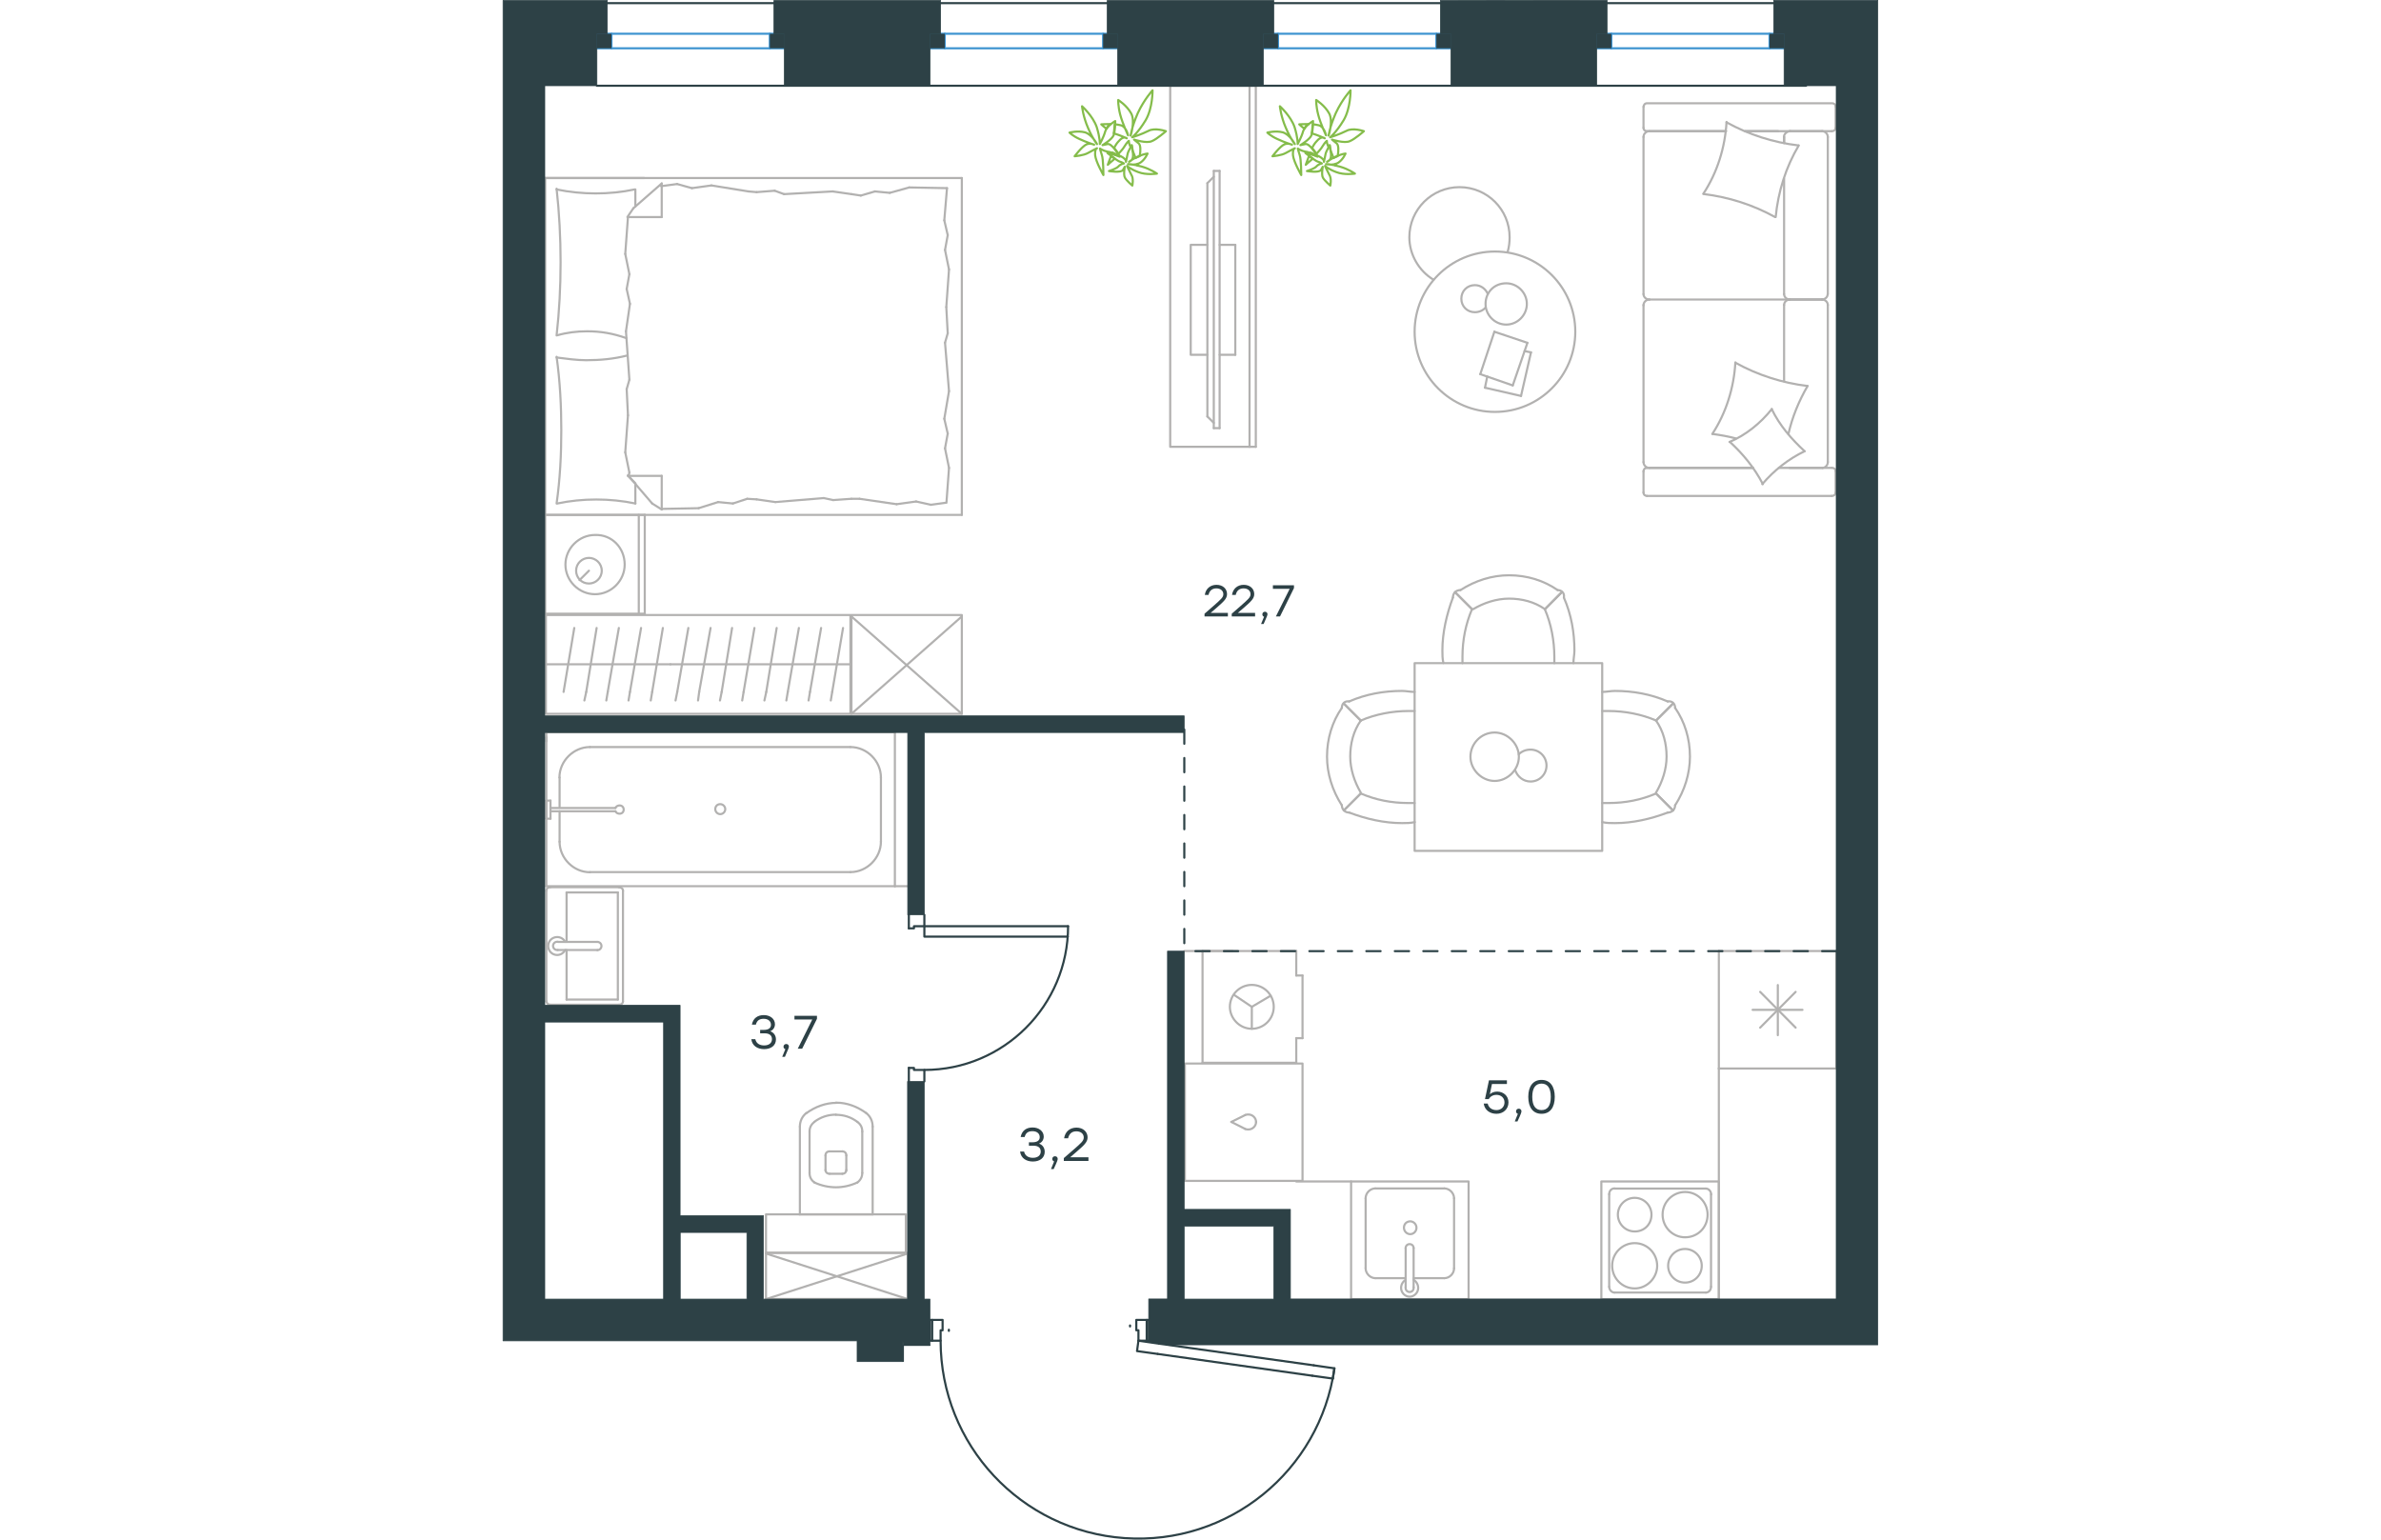 <?xml version="1.0" encoding="utf-8"?>
<!-- Generator: Adobe Illustrator 26.5.0, SVG Export Plug-In . SVG Version: 6.00 Build 0)  -->
<svg version="1.1" id="Слой_1" xmlns="http://www.w3.org/2000/svg" xmlns:xlink="http://www.w3.org/1999/xlink" x="0px" y="0px"
	 viewBox="0 0 965.7 1081" style="enable-background:new 0 0 965.7 1081;" xml:space="preserve" width="883" height="571">
<style type="text/css">
	.st0{fill:none;stroke:#B2B1B0;stroke-width:1.5;stroke-linecap:round;stroke-linejoin:round;stroke-miterlimit:22.926;}
	.st1{fill:none;stroke:#3C93D0;stroke-width:1.5;stroke-linecap:round;stroke-linejoin:round;stroke-miterlimit:22.926;}
	.st2{fill:none;stroke:#2D4146;stroke-width:1.5;stroke-linecap:round;stroke-linejoin:round;stroke-miterlimit:22.926;}
	.st3{fill-rule:evenodd;clip-rule:evenodd;fill:#2D4146;}
	.st4{fill:#2D4146;}
	.st5{fill:none;stroke:#2D4146;stroke-width:1.5;stroke-linecap:round;stroke-linejoin:round;stroke-miterlimit:10;}
	.st6{fill:#2D4146;stroke:#2D4146;stroke-width:0.5;stroke-linecap:round;stroke-linejoin:round;stroke-miterlimit:10;}
	
		.st7{fill:none;stroke:#2D4247;stroke-width:1.5;stroke-linecap:round;stroke-linejoin:round;stroke-miterlimit:22.926;stroke-dasharray:10;}
	.st8{fill:none;stroke:#84BC4A;stroke-width:1.5;stroke-linecap:round;stroke-linejoin:round;stroke-miterlimit:22.926;}
</style>
<g>
	<line class="st0" x1="208.1" y1="852.6" x2="259.7" y2="852.6"/>
	<g>
		<line class="st0" x1="208.6" y1="791" x2="208.6" y2="852.6"/>
		<line class="st0" x1="252.4" y1="823.5" x2="252.4" y2="794.4"/>
		<line class="st0" x1="215.4" y1="794.4" x2="215.4" y2="823.5"/>
		<line class="st0" x1="241.2" y1="821.8" x2="241.2" y2="811.2"/>
		<line class="st0" x1="226.6" y1="811.2" x2="226.6" y2="821.8"/>
		<line class="st0" x1="229.4" y1="824.1" x2="238.4" y2="824.1"/>
		<line class="st0" x1="259.7" y1="852.6" x2="259.7" y2="791"/>
		<line class="st0" x1="238.4" y1="808.4" x2="229.4" y2="808.4"/>
		<path class="st0" d="M255.2,781.5c-6.2-4.5-13.5-7.3-20.7-7.3c0,0,0,0-0.6,0"/>
		<path class="st0" d="M238.4,824.1c1.7,0,2.8-1.1,2.8-2.8"/>
		<path class="st0" d="M249,830.2c2.2-1.7,3.4-3.9,3.4-6.7"/>
		<path class="st0" d="M241.2,811.2c0-1.7-1.1-2.8-2.8-2.8"/>
		<path class="st0" d="M249,787.7c-4.5-3.4-9.5-5-15.1-5"/>
		<path class="st0" d="M229.4,808.4c-1.7,0-2.8,1.1-2.8,2.8"/>
		<path class="st0" d="M226.6,821.3c0,1.7,1.1,2.8,2.8,2.8"/>
		<path class="st0" d="M215.4,823.5c0,2.8,1.1,5,3.4,6.7"/>
		<path class="st0" d="M218.8,830.2c4.5,2.2,10.1,3.4,15.1,3.4s10.1-1.1,15.1-3.4"/>
		<path class="st0" d="M218.8,787.7c-2.2,1.7-3.4,3.9-3.4,6.7"/>
		<path class="st0" d="M234.4,774.3L234.4,774.3c-7.8,0-15.1,2.8-21.3,7.3"/>
		<path class="st0" d="M259.7,791c0-3.9-1.7-7.3-4.5-9.5"/>
		<path class="st0" d="M213.1,781.5c-2.8,2.2-4.5,5.6-4.5,9.5"/>
		<path class="st0" d="M233.9,782.6L233.9,782.6c-5.6,0-10.6,1.7-15.1,5"/>
		<path class="st0" d="M252.4,794.4c0-2.8-1.1-5-3.4-6.7"/>
	</g>
	<rect x="184.8" y="852.6" class="st0" width="98.2" height="27"/>
</g>
<g>
	<line class="st0" x1="80.8" y1="701.8" x2="44.8" y2="701.8"/>
	<line class="st0" x1="44.8" y1="701.8" x2="44.8" y2="667"/>
	<line class="st0" x1="44.8" y1="661.3" x2="44.8" y2="626.6"/>
	<line class="st0" x1="80.8" y1="626.6" x2="80.8" y2="701.8"/>
	<line class="st0" x1="44.8" y1="626.6" x2="80.8" y2="626.6"/>
	<line class="st0" x1="30.6" y1="625.4" x2="30.6" y2="703"/>
	<line class="st0" x1="81.6" y1="622.9" x2="33.4" y2="622.9"/>
	<line class="st0" x1="84.4" y1="703" x2="84.4" y2="625.4"/>
	<line class="st0" x1="33.4" y1="705.4" x2="81.6" y2="705.4"/>
	<path class="st0" d="M81.6,705.4c1.7,0,2.8-1,2.8-2.4"/>
	<path class="st0" d="M84.4,625.4c0-1.5-1.1-2.4-2.8-2.4"/>
	<path class="st0" d="M33.4,622.9c-1.7,0-2.8,1-2.8,2.4"/>
	<path class="st0" d="M30.6,703c0,1,1.1,2.4,2.8,2.4"/>
	<line class="st0" x1="66.4" y1="661.3" x2="38.6" y2="661.3"/>
	<line class="st0" x1="38.6" y1="667" x2="66.4" y2="667"/>
	<path class="st0" d="M66.4,661.3L66.4,661.3c1.6,0,2.9,1.3,2.9,2.9c0,1.6-1.3,2.9-2.9,2.9l0,0"/>
	<path class="st0" d="M43.8,667c-1.1,2.1-3.2,3.5-5.6,3.5c-3.5,0-6.3-2.8-6.3-6.3s2.8-6.3,6.3-6.3c2.4,0,4.6,1.3,5.6,3.4"/>
	<path class="st0" d="M38.6,667c-0.1,0-0.3,0-0.4,0c-1.6,0-2.9-1.3-2.9-2.9c0-1.6,1.3-2.9,2.9-2.9c0.1,0,0.3,0,0.4,0"/>
</g>
<g>
	<line class="st0" x1="39.9" y1="566.4" x2="39.9" y2="545.9"/>
	<line class="st0" x1="39.9" y1="591" x2="39.9" y2="569.6"/>
	<line class="st0" x1="61.2" y1="524.5" x2="244.1" y2="524.5"/>
	<line class="st0" x1="265.5" y1="545.9" x2="265.5" y2="591"/>
	<line class="st0" x1="275.3" y1="622.2" x2="30.6" y2="622.2"/>
	<line class="st0" x1="275.3" y1="514.1" x2="275.3" y2="622.2"/>
	<line class="st0" x1="244.1" y1="612.3" x2="61.2" y2="612.3"/>
	<line class="st0" x1="30.6" y1="514.1" x2="275.3" y2="514.1"/>
	<line class="st0" x1="30.6" y1="622.2" x2="30.6" y2="514.1"/>
	<path class="st0" d="M265.5,545.9c0-11.6-9.8-21.4-21.4-21.4"/>
	<path class="st0" d="M39.9,591c0,11.6,9.8,21.4,21.4,21.4"/>
	<path class="st0" d="M244.1,612.3c11.5,0,21.4-9.8,21.4-21.4"/>
	<path class="st0" d="M61.2,524.5c-11.5,0-21.4,9.8-21.4,21.4"/>
	<line class="st0" x1="30.6" y1="520.5" x2="30.6" y2="517.6"/>
	<line class="st0" x1="33.5" y1="567.3" x2="79.1" y2="567.3"/>
	<line class="st0" x1="79.1" y1="569.6" x2="33.5" y2="569.6"/>
	<line class="st0" x1="30.6" y1="574.8" x2="30.6" y2="562.1"/>
	<line class="st0" x1="30.6" y1="562.1" x2="33.5" y2="562.1"/>
	<line class="st0" x1="33.5" y1="562.1" x2="33.5" y2="574.8"/>
	<line class="st0" x1="33.5" y1="574.8" x2="30.6" y2="574.8"/>
	<path class="st0" d="M79.1,569.6c0.6,1.2,1.7,1.7,2.9,1.7c1.7,0,2.9-1.2,2.9-2.9s-1.2-2.9-2.9-2.9c-1.2,0-2.3,0.6-2.9,1.7"/>
	<path class="st0" d="M149.2,568.1c0,1.9,1.6,3.5,3.5,3.5s3.5-1.6,3.5-3.5s-1.6-3.5-3.5-3.5C150.5,564.6,149.2,566.2,149.2,568.1z"
		/>
</g>
<line class="st0" x1="275.3" y1="622.2" x2="285.1" y2="622.2"/>
<g>
	<rect x="184.8" y="879.6" class="st0" width="99.5" height="32.4"/>
	<line class="st0" x1="184.8" y1="912.1" x2="284.3" y2="880.1"/>
	<line class="st0" x1="184.8" y1="880.1" x2="284.3" y2="912.1"/>
</g>
<g>
	<line class="st0" x1="936.3" y1="667.7" x2="936.3" y2="750.2"/>
	<line class="st0" x1="895.2" y1="691.6" x2="895.2" y2="726.8"/>
	<line class="st0" x1="882.8" y1="721.5" x2="907.7" y2="696.4"/>
	<line class="st0" x1="882.8" y1="696.4" x2="907.7" y2="721.5"/>
	<line class="st0" x1="877.5" y1="709" x2="912.5" y2="709"/>
	<line class="st0" x1="936.3" y1="750.2" x2="853.8" y2="750.2"/>
	<line class="st0" x1="853.8" y1="667.7" x2="853.8" y2="750.2"/>
	<line class="st0" x1="936.3" y1="667.7" x2="853.8" y2="667.7"/>
</g>
<g>
	<rect x="595.6" y="829.5" class="st0" width="82.5" height="82.6"/>
	<line class="st0" x1="633.9" y1="876.3" x2="633.9" y2="903.9"/>
	<line class="st0" x1="639.5" y1="897.4" x2="661.1" y2="897.4"/>
	<line class="st0" x1="661.1" y1="834.4" x2="612.6" y2="834.4"/>
	<line class="st0" x1="612.6" y1="897.4" x2="633.9" y2="897.4"/>
	<line class="st0" x1="605.8" y1="841.3" x2="605.8" y2="890.5"/>
	<line class="st0" x1="639.5" y1="903.9" x2="639.5" y2="876.3"/>
	<line class="st0" x1="667.9" y1="890.5" x2="667.9" y2="841.3"/>
	<path class="st0" d="M633.9,876.3L633.9,876.3c0-1.6,1.2-2.8,2.8-2.8s2.8,1.2,2.8,2.8"/>
	<path class="st0" d="M667.9,890.5c0,3.7-3.2,6.9-6.8,6.9"/>
	<path class="st0" d="M639.5,898.6c2,1.2,3.2,3.3,3.2,5.7c0,3.3-2.8,6.1-6,6.1s-6-2.8-6-6.1c0-2.4,1.2-4.5,3.2-5.7"/>
	<path class="st0" d="M605.8,841.3c0-3.7,3.2-6.9,6.8-6.9"/>
	<path class="st0" d="M612.6,897.4c-3.6,0-6.8-3.3-6.8-6.9"/>
	<path class="st0" d="M661.1,834.4c3.6,0,6.8,3.3,6.8,6.9"/>
	<path class="st0" d="M639.5,903.9v0.4c0,1.6-1.2,2.8-2.8,2.8s-2.8-1.2-2.8-2.8v-0.4"/>
	<path class="st0" d="M632.7,862c0,2.4,2,4.5,4.4,4.5s4.4-2,4.4-4.5c0-2.4-2-4.5-4.4-4.5C634.3,857.6,632.7,859.6,632.7,862z"/>
</g>
<g>
	<path class="st0" d="M806.5,852.8c0-6.5-5.3-11.8-11.8-11.8s-11.8,5.3-11.8,11.8s5.3,11.8,11.8,11.8
		C801.2,864.7,806.5,859.8,806.5,852.8z"/>
	<path class="st0" d="M810.5,888.7c0-8.6-6.9-15.9-15.8-15.9c-8.5,0-15.8,6.9-15.8,15.9c0,8.6,6.9,15.9,15.8,15.9
		C803.2,904.7,810.5,897.3,810.5,888.7z"/>
	<path class="st0" d="M841.8,888.7c0-6.5-5.3-11.8-11.8-11.8s-11.8,5.3-11.8,11.8s5.3,11.8,11.8,11.8
		C836.5,900.6,841.8,895.3,841.8,888.7z"/>
	<path class="st0" d="M845.9,852.8c0-8.6-6.9-15.9-15.8-15.9c-8.5,0-15.8,6.9-15.8,15.9c0,8.6,6.9,15.9,15.8,15.9
		S845.9,861.8,845.9,852.8z"/>
	<line class="st0" x1="776.8" y1="903.4" x2="776.8" y2="838.5"/>
	<line class="st0" x1="844.7" y1="907.5" x2="780.5" y2="907.5"/>
	<line class="st0" x1="848.3" y1="838.5" x2="848.3" y2="903.4"/>
	<line class="st0" x1="780.5" y1="834.5" x2="844.7" y2="834.5"/>
	<path class="st0" d="M848.3,903.4L848.3,903.4c0,2.4-1.6,4.1-3.7,4.1"/>
	<path class="st0" d="M776.8,838.5L776.8,838.5c0-2.4,1.6-4.1,3.7-4.1"/>
	<path class="st0" d="M780.5,907.5L780.5,907.5c-2,0-3.7-2-3.7-4.1"/>
	<path class="st0" d="M844.7,834.5L844.7,834.5c2,0,3.7,2,3.7,4.1"/>
	<rect x="771.3" y="829.5" class="st0" width="82.5" height="82.6"/>
</g>
<g>
	<rect x="478.9" y="746.7" class="st0" width="82.6" height="82.4"/>
	<line class="st0" x1="511.5" y1="787.7" x2="521.2" y2="792.6"/>
	<line class="st0" x1="521.2" y1="782.9" x2="511.5" y2="787.7"/>
	<path class="st0" d="M521.2,782.9c0.8-0.4,1.6-0.4,2.4-0.4c2.8,0,5.3,2.4,5.3,5.3"/>
	<path class="st0" d="M521.2,792.6c0.8,0.4,1.6,0.4,2.4,0.4c2.8,0,5.3-2.4,5.3-5.3"/>
</g>
<line class="st0" x1="853.8" y1="750.2" x2="853.8" y2="912.1"/>
<g>
	<line class="st0" x1="557.1" y1="684.9" x2="557.1" y2="667.7"/>
	<line class="st0" x1="525.9" y1="706.9" x2="513.4" y2="698.5"/>
	<line class="st0" x1="525.9" y1="706.9" x2="525.9" y2="722.3"/>
	<line class="st0" x1="561.5" y1="728.9" x2="557.1" y2="728.9"/>
	<line class="st0" x1="561.5" y1="684.9" x2="561.5" y2="728.9"/>
	<line class="st0" x1="525.9" y1="706.9" x2="539.1" y2="699.1"/>
	<line class="st0" x1="512.4" y1="667.7" x2="491.3" y2="667.7"/>
	<line class="st0" x1="491.3" y1="746.2" x2="557.1" y2="746.2"/>
	<line class="st0" x1="557.1" y1="667.7" x2="491.3" y2="667.7"/>
	<line class="st0" x1="557.1" y1="746.2" x2="557.1" y2="728.9"/>
	<line class="st0" x1="557.1" y1="684.9" x2="561.5" y2="684.9"/>
	<path class="st0" d="M525.9,722.3c8.5,0,15.4-6.9,15.4-15.4s-6.9-15.4-15.4-15.4s-15.4,6.9-15.4,15.4
		C510.5,715.1,517.4,722.3,525.9,722.3z"/>
	<line class="st0" x1="491.3" y1="667.7" x2="491.3" y2="746.2"/>
</g>
<line class="st0" x1="595.6" y1="829.5" x2="557.1" y2="829.5"/>
<line class="st0" x1="491.3" y1="667.7" x2="478.5" y2="667.7"/>
<g>
	<rect x="244.8" y="431.8" class="st0" width="77.5" height="69.4"/>
	<line class="st0" x1="244.8" y1="501.2" x2="322.3" y2="432.8"/>
	<line class="st0" x1="244.8" y1="432.8" x2="322.3" y2="501.2"/>
</g>
<g>
	<line class="st0" x1="30.3" y1="466.4" x2="117.7" y2="466.4"/>
	<line class="st0" x1="103.9" y1="491.8" x2="104.9" y2="485.8"/>
	<line class="st0" x1="104.9" y1="485.8" x2="112.4" y2="440.9"/>
	<line class="st0" x1="88.3" y1="491.8" x2="89.3" y2="485.8"/>
	<line class="st0" x1="89.3" y1="485.8" x2="97.1" y2="440.9"/>
	<line class="st0" x1="72.7" y1="491.8" x2="73.7" y2="485.8"/>
	<line class="st0" x1="73.7" y1="485.8" x2="81.5" y2="440.9"/>
	<line class="st0" x1="57.3" y1="491.8" x2="58.6" y2="485.8"/>
	<line class="st0" x1="58.6" y1="485.8" x2="65.9" y2="440.9"/>
	<line class="st0" x1="42.7" y1="485.8" x2="50.2" y2="440.9"/>
	<rect x="30.3" y="431.8" class="st0" width="213.8" height="69.4"/>
	<line class="st0" x1="117.7" y1="466.4" x2="244.1" y2="466.4"/>
	<line class="st0" x1="230.3" y1="491.8" x2="231.3" y2="485.8"/>
	<line class="st0" x1="231.3" y1="485.8" x2="238.9" y2="440.9"/>
	<line class="st0" x1="214.7" y1="491.8" x2="215.7" y2="485.8"/>
	<line class="st0" x1="215.7" y1="485.8" x2="223.5" y2="440.9"/>
	<line class="st0" x1="199.1" y1="491.8" x2="200.1" y2="485.8"/>
	<line class="st0" x1="200.1" y1="485.8" x2="207.9" y2="440.9"/>
	<line class="st0" x1="183.7" y1="491.8" x2="185" y2="485.8"/>
	<line class="st0" x1="185" y1="485.8" x2="192.3" y2="440.9"/>
	<line class="st0" x1="168.1" y1="491.8" x2="169.1" y2="485.8"/>
	<line class="st0" x1="169.1" y1="485.8" x2="176.7" y2="440.9"/>
	<line class="st0" x1="152.5" y1="491.8" x2="153.7" y2="485.8"/>
	<line class="st0" x1="153.7" y1="485.8" x2="161" y2="440.9"/>
	<line class="st0" x1="137.1" y1="491.8" x2="137.9" y2="485.8"/>
	<line class="st0" x1="137.9" y1="485.8" x2="145.9" y2="440.9"/>
	<line class="st0" x1="122.5" y1="485.8" x2="130.3" y2="440.9"/>
	<line class="st0" x1="121.3" y1="491.8" x2="122.5" y2="485.8"/>
</g>
<g>
	<line class="st0" x1="29.8" y1="361.5" x2="29.8" y2="430.9"/>
	<line class="st0" x1="99.7" y1="430.9" x2="99.7" y2="361.5"/>
	<line class="st0" x1="99.7" y1="361.5" x2="29.8" y2="361.5"/>
	<line class="st0" x1="29.8" y1="430.9" x2="99.7" y2="430.9"/>
	<line class="st0" x1="60.5" y1="400.7" x2="53.9" y2="407.3"/>
	<line class="st0" x1="95.5" y1="430.9" x2="95.5" y2="361.5"/>
	<path class="st0" d="M85.6,396.4c0,11.3-9.4,20.8-20.8,20.8c-11.3,0-20.8-9.4-20.8-20.8c0-11.3,9.4-20.8,20.8-20.8
		C76.6,375.2,85.6,384.6,85.6,396.4z"/>
	<path class="st0" d="M69.5,400.7c0,5.2-4.3,9-9,9c-5.2,0-9-4.2-9-9c0-5.2,4.3-9,9-9S69.5,395.5,69.5,400.7z"/>
	<line class="st0" x1="29.8" y1="125" x2="29.8" y2="361.5"/>
	<line class="st0" x1="93.1" y1="145" x2="93.1" y2="133"/>
	<line class="st0" x1="87.9" y1="334.1" x2="111.6" y2="334.1"/>
	<line class="st0" x1="93.1" y1="339.3" x2="87.9" y2="334.1"/>
	<line class="st0" x1="322.3" y1="125" x2="29.8" y2="125"/>
	<line class="st0" x1="111.6" y1="357.7" x2="111.6" y2="334.1"/>
	<line class="st0" x1="29.8" y1="361.5" x2="322.3" y2="361.5"/>
	<line class="st0" x1="111.6" y1="128.8" x2="91.7" y2="146.2"/>
	<line class="st0" x1="91.7" y1="146.2" x2="87.5" y2="152.4"/>
	<line class="st0" x1="93.1" y1="353.5" x2="93.1" y2="339.7"/>
	<line class="st0" x1="87.9" y1="152.4" x2="111.6" y2="152.4"/>
	<line class="st0" x1="87.9" y1="333.7" x2="104.9" y2="353.5"/>
	<line class="st0" x1="104.9" y1="353.5" x2="111.6" y2="357.7"/>
	<line class="st0" x1="111.6" y1="128.8" x2="111.6" y2="152.4"/>
	<line class="st0" x1="312.4" y1="234" x2="311.4" y2="215.6"/>
	<line class="st0" x1="310" y1="294" x2="313.3" y2="274.6"/>
	<line class="st0" x1="310.5" y1="314.8" x2="312.4" y2="304.4"/>
	<line class="st0" x1="312.4" y1="304.4" x2="310" y2="294"/>
	<line class="st0" x1="310.5" y1="240.6" x2="312.4" y2="234"/>
	<line class="st0" x1="313.3" y1="274.6" x2="310.5" y2="240.6"/>
	<line class="st0" x1="311.5" y1="353" x2="313.3" y2="328.5"/>
	<line class="st0" x1="313.3" y1="328.5" x2="310.5" y2="314.8"/>
	<line class="st0" x1="310" y1="154.7" x2="311.9" y2="132.1"/>
	<line class="st0" x1="310.5" y1="175.5" x2="312.4" y2="165.1"/>
	<line class="st0" x1="312.4" y1="165.1" x2="310" y2="154.7"/>
	<line class="st0" x1="311.4" y1="215.6" x2="313.3" y2="189.2"/>
	<line class="st0" x1="313.3" y1="189.2" x2="310.5" y2="175.5"/>
	<line class="st0" x1="322.3" y1="125" x2="322.3" y2="361.5"/>
	<path class="st0" d="M37.8,235.5c1.9-17,2.8-34,2.8-51.5c0-17-0.9-34.5-2.8-51.5"/>
	<path class="st0" d="M86.8,237.4c-9.5-3.3-17.8-4.8-27.7-4.8c-7.1,0-14.2,0.9-20.8,2.8"/>
	<path class="st0" d="M37.8,133c9,1.9,18.4,2.8,27.4,2.8c9.4,0,18.4-0.9,27.4-2.8"/>
	<path class="st0" d="M37.8,251c7.1,0.9,14.2,1.9,20.8,1.9c9.9,0,19.4-0.9,28.8-3.3"/>
	<line class="st0" x1="171.6" y1="350.2" x2="178.2" y2="350.6"/>
	<line class="st0" x1="151.2" y1="352.5" x2="161.6" y2="353.5"/>
	<line class="st0" x1="161.6" y1="353.5" x2="171.6" y2="350.2"/>
	<line class="st0" x1="111.6" y1="357.3" x2="137.5" y2="356.8"/>
	<line class="st0" x1="137.5" y1="356.8" x2="151.2" y2="352.5"/>
	<line class="st0" x1="232" y1="351.1" x2="244.8" y2="350.2"/>
	<line class="st0" x1="178.2" y1="350.6" x2="191.4" y2="352.5"/>
	<line class="st0" x1="225.4" y1="349.7" x2="232" y2="351.1"/>
	<line class="st0" x1="191.4" y1="352.5" x2="225.4" y2="349.7"/>
	<line class="st0" x1="244.8" y1="350.2" x2="250.5" y2="350.2"/>
	<line class="st0" x1="290.2" y1="352.1" x2="300.6" y2="354.4"/>
	<line class="st0" x1="300.6" y1="354.4" x2="310.9" y2="353"/>
	<line class="st0" x1="250.5" y1="350.2" x2="276.5" y2="354"/>
	<line class="st0" x1="276.5" y1="354" x2="290.2" y2="352.1"/>
	<line class="st0" x1="251.4" y1="137.3" x2="244.8" y2="136.3"/>
	<line class="st0" x1="271.7" y1="135.4" x2="261.3" y2="134.4"/>
	<line class="st0" x1="261.3" y1="134.4" x2="251.4" y2="137.3"/>
	<line class="st0" x1="311.9" y1="132.1" x2="285.4" y2="131.6"/>
	<line class="st0" x1="285.4" y1="131.6" x2="271.7" y2="135.4"/>
	<line class="st0" x1="190.9" y1="133.9" x2="178.2" y2="134.9"/>
	<line class="st0" x1="244.8" y1="136.3" x2="231.6" y2="134.4"/>
	<line class="st0" x1="197.5" y1="136.3" x2="190.9" y2="133.9"/>
	<line class="st0" x1="231.6" y1="134.4" x2="197.5" y2="136.3"/>
	<line class="st0" x1="178.2" y1="134.9" x2="172.5" y2="134.4"/>
	<line class="st0" x1="112" y1="130.6" x2="111.1" y2="130.6"/>
	<line class="st0" x1="132.8" y1="132.1" x2="122.4" y2="129.2"/>
	<line class="st0" x1="122.4" y1="129.2" x2="112" y2="130.6"/>
	<line class="st0" x1="172.5" y1="134.4" x2="146.5" y2="130.2"/>
	<line class="st0" x1="146.5" y1="130.2" x2="132.8" y2="132.1"/>
	<path class="st0" d="M37.8,353.5c2.4-17,3.3-34,3.3-51.5c0-17-0.9-34.5-3.3-51.5"/>
	<path class="st0" d="M93.1,353.5c-9-1.9-18.4-2.8-27.4-2.8c-9.4,0-18.4,0.9-27.4,2.8"/>
	<line class="st0" x1="87" y1="273.2" x2="87.9" y2="291.6"/>
	<line class="st0" x1="89.3" y1="213.3" x2="86.5" y2="232.6"/>
	<line class="st0" x1="88.9" y1="192.5" x2="87" y2="202.9"/>
	<line class="st0" x1="87" y1="202.9" x2="89.3" y2="213.3"/>
	<line class="st0" x1="88.9" y1="266.6" x2="87" y2="273.2"/>
	<line class="st0" x1="86.5" y1="232.6" x2="88.9" y2="266.6"/>
	<line class="st0" x1="87.9" y1="152.4" x2="86" y2="178.3"/>
	<line class="st0" x1="86" y1="178.3" x2="88.9" y2="192.5"/>
	<line class="st0" x1="88.9" y1="331.8" x2="88.4" y2="334.1"/>
	<line class="st0" x1="87.9" y1="291.6" x2="86" y2="317.6"/>
	<line class="st0" x1="86" y1="317.6" x2="88.9" y2="331.8"/>
	<line class="st0" x1="29.8" y1="125" x2="99.3" y2="125"/>
</g>
<g>
	<line class="st0" x1="899.6" y1="125.4" x2="899.6" y2="206.5"/>
	<line class="st0" x1="800.9" y1="345.8" x2="800.9" y2="330.9"/>
	<line class="st0" x1="800.9" y1="324.4" x2="800.9" y2="214.1"/>
	<line class="st0" x1="872.3" y1="92.1" x2="895.4" y2="92.1"/>
	<line class="st0" x1="805" y1="92.1" x2="858.8" y2="92.1"/>
	<line class="st0" x1="805" y1="328.5" x2="877.8" y2="328.5"/>
	<line class="st0" x1="903.4" y1="210.3" x2="926.5" y2="210.3"/>
	<line class="st0" x1="899.6" y1="214.1" x2="899.6" y2="267.8"/>
	<line class="st0" x1="935.8" y1="74.9" x2="935.8" y2="89.7"/>
	<line class="st0" x1="926.5" y1="210.3" x2="903.4" y2="210.3"/>
	<line class="st0" x1="930.3" y1="324.4" x2="930.3" y2="214.1"/>
	<line class="st0" x1="877.8" y1="328.5" x2="803.3" y2="328.5"/>
	<line class="st0" x1="800.9" y1="206.5" x2="800.9" y2="96.2"/>
	<line class="st0" x1="800.9" y1="89.7" x2="800.9" y2="74.9"/>
	<line class="st0" x1="899.6" y1="96.2" x2="899.6" y2="100.4"/>
	<line class="st0" x1="933" y1="92.1" x2="872.3" y2="92.1"/>
	<line class="st0" x1="899.6" y1="96.2" x2="899.6" y2="100.4"/>
	<line class="st0" x1="926.5" y1="92.1" x2="903.4" y2="92.1"/>
	<line class="st0" x1="926.5" y1="210.3" x2="903.4" y2="210.3"/>
	<line class="st0" x1="930.3" y1="206.5" x2="930.3" y2="96.2"/>
	<line class="st0" x1="858.8" y1="92.1" x2="803.3" y2="92.1"/>
	<line class="st0" x1="933" y1="348.2" x2="803.3" y2="348.2"/>
	<line class="st0" x1="935.8" y1="330.9" x2="935.8" y2="345.8"/>
	<line class="st0" x1="895.9" y1="328.5" x2="933" y2="328.5"/>
	<line class="st0" x1="903.4" y1="210.3" x2="805" y2="210.3"/>
	<line class="st0" x1="903.4" y1="328.5" x2="926.5" y2="328.5"/>
	<path class="st0" d="M933,92.1c2,0,2.8-1.4,2.8-2.4"/>
	<path class="st0" d="M803.3,328.5c-1.7,0-2.4,1.4-2.4,2.4"/>
	<path class="st0" d="M935.8,330.9c0-1.7-1.4-2.4-2.4-2.4"/>
	<path class="st0" d="M899.6,206.5c0,1.9,1.7,3.8,4.1,3.8"/>
	<path class="st0" d="M926.5,328.5c1.9,0,3.8-1.7,3.8-4.1"/>
	<path class="st0" d="M930.3,96.2c0-2.1-1.7-4.1-4.1-4.1"/>
	<path class="st0" d="M800.9,206.5c0,1.9,1.7,3.8,4.1,3.8"/>
	<path class="st0" d="M926.1,210.3c2.1,0,4.1-1.6,4.1-3.8"/>
	<path class="st0" d="M805,210.3c-2.1,0-4.1,1.7-4.1,4.1"/>
	<path class="st0" d="M935.8,74.9c0-1.7-1.4-2.4-2.4-2.4h-130c-1.7,0-2.4,1.4-2.4,2.4"/>
	<path class="st0" d="M930.3,214.1c0-1.9-1.7-3.8-4.1-3.8"/>
	<path class="st0" d="M800.9,345.8c0,1.7,1.4,2.4,2.4,2.4"/>
	<path class="st0" d="M805,92.1c-2.1,0-4.1,1.7-4.1,4.1"/>
	<path class="st0" d="M800.9,89.7c0,1.7,1.4,2.4,2.4,2.4"/>
	<path class="st0" d="M800.9,324.4c0,2.1,1.7,4.1,4.1,4.1"/>
	<path class="st0" d="M904.1,92.1c-2.3,0-4.6,1.7-4.6,4.1"/>
	<path class="st0" d="M903.7,210.3c-2.1,0-4.1,1.6-4.1,3.8"/>
	<path class="st0" d="M933,348.2c2,0,2.8-1.4,2.8-2.4"/>
	<path class="st0" d="M893.3,152.4c-15.5-8.6-32.8-14.1-50.4-16.2"/>
	<path class="st0" d="M884.7,339.9c-5.9-11.4-13.8-21-23.1-29.6"/>
	<path class="st0" d="M861.3,310.3c11.4-4.8,21.7-13.1,29.7-23.1"/>
	<path class="st0" d="M843,135.9c9.7-14.8,15.2-32.4,16.2-50.3"/>
	<path class="st0" d="M865.7,254.8c15.5,8.6,32.8,14.1,50.4,16.2"/>
	<path class="st0" d="M916.1,271c-6.2,10.7-10.7,21.7-13.5,33.8"/>
	<path class="st0" d="M849.2,304.7c9.7-14.8,15.2-32.4,16.2-50.3"/>
	<path class="st0" d="M859.2,85.9c15.5,8.6,32.8,14.1,50.4,16.2"/>
	<path class="st0" d="M909.9,102.1c-9,15.2-14.5,32.4-16.2,50.3"/>
	<path class="st0" d="M890.9,287.2c5.5,11.4,13.8,21,23.1,29.6"/>
	<path class="st0" d="M865.7,307.8c-5.2-1.4-11-2.4-16.2-3.1"/>
	<path class="st0" d="M914,316.8c-11.4,5.5-21.4,13.4-29.7,23.1"/>
</g>
<g>
	<line class="st0" x1="714.9" y1="278" x2="689.6" y2="272.2"/>
	<line class="st0" x1="689.6" y1="272.2" x2="691.2" y2="264.3"/>
	<line class="st0" x1="717.4" y1="246.5" x2="721.9" y2="247.4"/>
	<line class="st0" x1="721.9" y1="247.4" x2="714.9" y2="278"/>
	<line class="st0" x1="709.1" y1="270.6" x2="686.3" y2="262.7"/>
	<line class="st0" x1="686.3" y1="262.7" x2="696.2" y2="232.9"/>
	<line class="st0" x1="696.2" y1="232.9" x2="719.4" y2="240.7"/>
	<line class="st0" x1="719.4" y1="240.7" x2="709.1" y2="270.6"/>
	<ellipse class="st0" cx="696.6" cy="232.9" rx="56.4" ry="56.3"/>
	<path class="st0" d="M690,213.4c0,7.9,6.6,14.5,14.5,14.5s14.5-6.6,14.5-14.5s-6.6-14.5-14.5-14.5C696.2,198.9,690,205.1,690,213.4
		z"/>
	<path class="st0" d="M690,215.9c-1.7,2.1-4.6,3.3-7.5,3.3c-5.4,0-9.5-4.1-9.5-9.5s4.1-9.5,9.5-9.5c4.1,0,7.5,2.5,9.1,6.2"/>
	<path class="st0" d="M653.5,196.4c-10.4-6.2-17-17.8-17-29.8c0-19.5,15.8-35.2,35.2-35.2c19.5,0,35.2,15.7,35.2,35.2
		c0,3.4-0.4,6.9-1.4,10.3"/>
</g>
<g>
	<g>
		<line class="st0" x1="524.3" y1="313.7" x2="524.3" y2="60.2"/>
		<polyline class="st0" points="528.7,60.2 468.6,60.2 468.6,313.7 528.7,313.7 		"/>
		<line class="st0" x1="528.7" y1="313.7" x2="528.7" y2="60.2"/>
	</g>
	<g>
		<polyline class="st0" points="494.7,171.9 483,171.9 483,249.1 494.7,249.1 		"/>
		<line class="st0" x1="503.3" y1="249.1" x2="514.3" y2="249.1"/>
		<line class="st0" x1="514.3" y1="249.1" x2="514.3" y2="171.9"/>
		<line class="st0" x1="514.3" y1="171.9" x2="503.3" y2="171.9"/>
		<line class="st0" x1="503.3" y1="300.6" x2="499.2" y2="300.6"/>
		<line class="st0" x1="494.7" y1="128.6" x2="499.2" y2="124.1"/>
		<line class="st0" x1="499.2" y1="296.9" x2="494.7" y2="292.4"/>
		<line class="st0" x1="499.2" y1="120" x2="499.2" y2="300.6"/>
		<line class="st0" x1="503.3" y1="300.6" x2="503.3" y2="120"/>
		<line class="st0" x1="503.3" y1="120" x2="499.2" y2="120"/>
		<line class="st0" x1="494.7" y1="292.4" x2="494.7" y2="128.6"/>
	</g>
</g>
<g>
	<rect x="640.2" y="465.6" class="st0" width="131.7" height="131.8"/>
	<path class="st0" d="M809.7,505.9c5.2,7.4,7.4,16.3,7.4,25.3c0,8.9-3,17.8-7.4,25.3"/>
	<path class="st0" d="M771.9,485.8c3,0,5.9-0.7,8.9-0.7c12.6,0,25.2,2.2,37.1,7.4"/>
	<path class="st0" d="M817.9,570.5c-11.9,4.5-24.5,7.4-37.1,7.4c-3,0-5.9,0-8.9-0.7"/>
	<path class="st0" d="M771.9,499.2c1.5,0,3,0,4.5,0c11.1,0,23,2.2,33.4,6.7"/>
	<path class="st0" d="M809.7,557.1c-10.4,4.5-21.5,6.7-33.4,6.7c-1.5,0-3,0-4.4,0"/>
	<path class="st0" d="M823.1,497c6.7,9.7,10.4,21.5,10.4,34.2c0,11.9-3.7,23.8-10.4,34.2"/>
	<line class="st0" x1="809.7" y1="505.9" x2="821.6" y2="494"/>
	<line class="st0" x1="809.7" y1="557.1" x2="821.6" y2="569"/>
	<line class="st0" x1="809.7" y1="505.9" x2="821.6" y2="494"/>
	<line class="st0" x1="809.7" y1="557.1" x2="821.6" y2="569"/>
	<path class="st0" d="M823.1,565.3c0,3-2.2,5.2-5.2,5.2"/>
	<path class="st0" d="M817.9,492.5c3-0.6,5.2,1.5,5.2,4.5"/>
	<path class="st0" d="M602.4,505.9c-5.2,7.4-7.4,16.3-7.4,25.3c0,8.9,3,17.8,7.4,25.3"/>
	<path class="st0" d="M640.2,485.8c-3,0-5.9-0.7-8.9-0.7c-12.6,0-25.2,2.2-37.1,7.4"/>
	<path class="st0" d="M594.3,570.5c11.9,4.5,24.5,7.4,37.1,7.4c3,0,5.9,0,8.9-0.7"/>
	<path class="st0" d="M640.2,499.2c-1.5,0-3,0-4.4,0c-11.1,0-23,2.2-33.4,6.7"/>
	<path class="st0" d="M602.4,557.1c10.4,4.5,21.5,6.7,33.4,6.7c1.5,0,3,0,4.4,0"/>
	<path class="st0" d="M589.1,497c-6.7,9.7-10.4,21.5-10.4,34.2c0,11.9,3.7,23.8,10.4,34.2"/>
	<line class="st0" x1="602.4" y1="505.9" x2="590.5" y2="494"/>
	<line class="st0" x1="602.4" y1="557.1" x2="590.5" y2="569"/>
	<line class="st0" x1="602.4" y1="505.9" x2="590.5" y2="494"/>
	<line class="st0" x1="602.4" y1="557.1" x2="590.5" y2="569"/>
	<path class="st0" d="M589.1,565.3c0,3,2.2,5.2,5.2,5.2"/>
	<path class="st0" d="M594.3,492.5c-3-0.6-5.2,1.5-5.2,4.5"/>
	<path class="st0" d="M731.7,427.7c-7.4-5.2-16.3-7.4-25.2-7.4s-17.8,3-25.2,7.4"/>
	<path class="st0" d="M751.7,465.6c0-3,0.7-5.9,0.7-8.9c0-12.6-2.2-25.3-7.4-37.1"/>
	<path class="st0" d="M667.1,419.5c-4.4,11.9-7.4,24.5-7.4,37.1c0,3,0,5.9,0.7,8.9"/>
	<path class="st0" d="M738.3,465.6c0-1.5,0-3,0-4.5c0-11.1-2.2-23-6.7-33.4"/>
	<path class="st0" d="M680.5,427.7c-4.4,10.4-6.7,21.5-6.7,33.4c0,1.5,0,3,0,4.5"/>
	<path class="st0" d="M740.6,414.3c-9.6-6.7-21.5-10.4-34.1-10.4c-11.9,0-23.7,3.7-34.1,10.4"/>
	<line class="st0" x1="731.7" y1="427.7" x2="743.5" y2="415.8"/>
	<line class="st0" x1="680.5" y1="427.7" x2="668.6" y2="415.8"/>
	<line class="st0" x1="731.7" y1="427.7" x2="743.5" y2="415.8"/>
	<line class="st0" x1="680.5" y1="427.7" x2="668.6" y2="415.8"/>
	<path class="st0" d="M672.3,414.3c-3,0-5.2,2.2-5.2,5.2"/>
	<path class="st0" d="M745,419.5c0.6-3-1.5-5.2-4.4-5.2"/>
	<path class="st0" d="M679.4,531.3c0,9.1,7.9,17,17,17s17-7.9,17-17s-7.9-17-17-17C686.8,514.3,679.4,522.2,679.4,531.3z"/>
	<path class="st0" d="M713.3,529.6c2.1-2.1,5-3.3,8.3-3.3c6.2,0,11.2,5,11.2,11.2s-5,11.2-11.2,11.2c-5,0-9.1-3.3-10.8-7.9"/>
</g>
<rect x="66.1" y="23.7" class="st1" width="10.2" height="10.2"/>
<rect x="187.5" y="23.7" class="st1" width="10.3" height="10.2"/>
<line class="st1" x1="76.4" y1="23.7" x2="187.5" y2="23.7"/>
<line class="st1" x1="76.4" y1="33.9" x2="187.5" y2="33.9"/>
<rect x="300.1" y="23.7" class="st1" width="10.2" height="10.2"/>
<rect x="421.5" y="23.7" class="st1" width="10.2" height="10.2"/>
<line class="st1" x1="310.3" y1="23.7" x2="421.5" y2="23.7"/>
<line class="st1" x1="310.3" y1="33.9" x2="421.5" y2="33.9"/>
<rect x="534.1" y="23.7" class="st1" width="10.2" height="10.2"/>
<rect x="655.5" y="23.7" class="st1" width="10.2" height="10.2"/>
<line class="st1" x1="544.3" y1="23.7" x2="655.5" y2="23.7"/>
<line class="st1" x1="544.3" y1="33.9" x2="655.5" y2="33.9"/>
<rect x="768.1" y="23.7" class="st1" width="10.2" height="10.2"/>
<rect x="889.4" y="23.7" class="st1" width="10.2" height="10.2"/>
<line class="st1" x1="778.3" y1="23.7" x2="889.4" y2="23.7"/>
<line class="st1" x1="778.3" y1="33.9" x2="889.4" y2="33.9"/>
<line class="st2" x1="514.7" y1="941.3" x2="569.6" y2="941.3"/>
<rect x="66.1" y="23.7" class="st3" width="10.2" height="10.2"/>
<rect x="187.5" y="23.7" class="st3" width="10.3" height="10.2"/>
<rect x="300.1" y="23.7" class="st3" width="10.2" height="10.2"/>
<rect x="421.5" y="23.7" class="st3" width="10.2" height="10.2"/>
<rect x="534.1" y="23.7" class="st3" width="10.2" height="10.2"/>
<rect x="655.5" y="23.7" class="st3" width="10.2" height="10.2"/>
<rect x="768.1" y="23.7" class="st3" width="10.2" height="10.2"/>
<rect x="889.4" y="23.7" class="st3" width="10.2" height="10.2"/>
<g>
	<path class="st4" d="M380.5,808.7c0,4.2-3.4,6.8-8.3,6.8c-4.5,0-8.4-2.2-9-7h2.8c0.7,3.1,3.2,4.4,6.2,4.4c3.4,0,5.5-1.7,5.5-4.4
		c0-2.3-1.4-4.1-5.1-4.1h-3.2V802h2.4c3.5,0,5.2-1.3,5.2-3.6c0-2.6-2.1-4.2-5.1-4.2c-2.8,0-4.7,1-5.5,4.1h-2.8
		c0.9-4.7,4.2-6.7,8.4-6.7c4.4,0,7.8,2.6,7.8,6.4c0,2.2-1.2,4.1-3.3,4.9C379,803.8,380.5,805.9,380.5,808.7z"/>
	<path class="st4" d="M386.8,820.8h-1.9l2.2-5.4c-0.8-0.2-1.3-0.9-1.3-1.7c0-1.1,0.8-1.9,1.9-1.9c0.8,0,1.9,0.4,1.9,1.9
		C389.6,814.3,389.5,815,386.8,820.8z"/>
	<path class="st4" d="M411.2,815.1h-17.3v-2l6.7-5.8c5.6-4.9,7.3-6.3,7.3-8.7c0-2.5-2-4.3-5.2-4.3c-3.3,0-5.1,1.9-5.8,4.9h-2.8
		c0.7-4.6,4-7.5,8.7-7.5s7.8,3,7.8,6.8c0,3.4-2.4,5.5-7.8,10.2l-4.4,3.8h12.8L411.2,815.1L411.2,815.1z"/>
</g>
<g>
	<path class="st4" d="M706.1,774c0,4.7-3.7,8-8.4,8c-4.4,0-8.3-2.4-9-7.2h2.8c0.7,3,3.1,4.6,6.2,4.6c3.3,0,5.6-2.3,5.6-5.4
		c0-3.2-2.4-5.3-5.6-5.3c-2.6,0-4.4,1.2-5.5,3h-2.6l2.8-13.2H705v2.6h-10.5l-1.5,7.2c1.3-1.2,3-1.9,5.3-1.9
		C702.6,766.5,706.1,769.4,706.1,774z"/>
	<path class="st4" d="M712.4,787.4h-1.9l2.2-5.4c-0.8-0.2-1.3-0.9-1.3-1.7c0-1.1,0.8-1.9,1.9-1.9c0.8,0,1.9,0.4,1.9,1.9
		C715.2,780.8,715.1,781.6,712.4,787.4z"/>
	<path class="st4" d="M738.6,770.1c0,7.6-3.4,11.9-9.3,11.9c-5.8,0-9.3-4.3-9.3-11.9s3.5-11.9,9.3-11.9
		C735.2,758.2,738.6,762.6,738.6,770.1z M735.8,770.1c0-6.6-2.6-9.3-6.5-9.3s-6.5,2.7-6.5,9.3s2.6,9.3,6.5,9.3
		S735.8,776.8,735.8,770.1z"/>
</g>
<g>
	<path class="st4" d="M191.8,729.8c0,4.2-3.4,6.8-8.3,6.8c-4.5,0-8.4-2.2-9-7h2.8c0.7,3.1,3.2,4.4,6.2,4.4c3.4,0,5.5-1.7,5.5-4.4
		c0-2.3-1.4-4.1-5.1-4.1h-3.2v-2.4h2.4c3.5,0,5.2-1.3,5.2-3.6c0-2.6-2.1-4.2-5.1-4.2c-2.8,0-4.7,1-5.5,4.1h-2.8
		c0.9-4.7,4.2-6.7,8.4-6.7c4.4,0,7.8,2.6,7.8,6.4c0,2.2-1.2,4.1-3.3,4.9C190.3,725,191.8,727,191.8,729.8z"/>
	<path class="st4" d="M198.1,742h-1.9l2.2-5.4c-0.8-0.2-1.3-0.9-1.3-1.7c0-1.1,0.8-1.9,1.9-1.9c0.8,0,1.9,0.4,1.9,1.9
		C200.8,735.5,200.7,736.2,198.1,742z"/>
	<path class="st4" d="M220.6,713.2v2.1l-10.4,21h-3.1l10.2-20.5h-12.5v-2.6H220.6z"/>
</g>
<polyline class="st5" points="396.9,650.3 296,650.3 296,657.6 396.7,657.6 "/>
<line class="st5" x1="285.1" y1="759.3" x2="285.1" y2="749.7"/>
<polyline class="st5" points="285.1,749.8 288.7,749.8 288.7,751.2 296,751.2 296,759.3 "/>
<path class="st5" d="M296,751.2c55.7,0,100.9-45.2,100.9-100.9"/>
<line class="st5" x1="285.1" y1="642.3" x2="285.1" y2="651.8"/>
<polyline class="st5" points="285.1,651.8 288.7,651.8 288.7,650.3 296,650.3 296,642.3 "/>
<line class="st5" x1="452.1" y1="941.3" x2="452.1" y2="926.7"/>
<line class="st5" x1="301.5" y1="941.3" x2="301.5" y2="926.7"/>
<polygon class="st5" points="300,926.7 308.8,926.7 308.8,934 307.4,934 307.4,941.3 300,941.3 "/>
<polygon class="st5" points="453.6,926.7 444.8,926.7 444.8,934 446.3,934 446.3,941.3 453.6,941.3 "/>
<path class="st5" d="M307.4,941.3c0,73,56.4,133.5,129.2,138.6s137.1-47,147.3-119.2"/>
<line class="st5" x1="568.4" y1="965.9" x2="459.8" y2="950.6"/>
<line class="st5" x1="569.4" y1="958.6" x2="460.8" y2="943.4"/>
<line class="st5" x1="568.4" y1="965.9" x2="582.8" y2="967.9"/>
<line class="st5" x1="460.8" y1="943.4" x2="446.3" y2="941.3"/>
<polyline class="st5" points="582.8,967.9 583.9,960.7 569.4,958.6 "/>
<polyline class="st5" points="446.3,941.3 445.3,948.6 459.8,950.6 "/>
<line class="st5" x1="440.4" y1="931.3" x2="440.4" y2="930.6"/>
<line class="st5" x1="313.2" y1="934.4" x2="313.2" y2="933.6"/>
<polygon class="st6" points="658.3,9 658.3,23.7 665.7,23.7 665.7,60.2 768,60.2 768,23.7 775.3,23.7 775.3,9 775.3,0.2 658.3,0.3 
	"/>
<polygon class="st6" points="424.4,9 424.4,23.7 431.7,23.7 431.7,60.2 449.3,60.2 534,60.2 534,23.7 541.3,23.7 541.3,9 541.3,0.3 
	424.4,0.3 "/>
<polygon class="st6" points="300,944.7 300,944.4 300,944.3 299.7,944.4 299.7,944.4 281.4,944.4 281.4,944.7 299.7,944.7 "/>
<polygon class="st6" points="281.1,955.9 281.4,955.9 281.4,944.7 281.1,944.4 281,944.4 281.1,944.7 "/>
<polygon class="st6" points="300,60.2 300,23.7 307.4,23.7 307.4,9 307.4,0.3 300,0.3 190.4,0.3 190.4,9 190.4,23.7 197.7,23.7 
	197.7,60.2 "/>
<path class="st6" d="M296,642.3v-128h182.4v-11.7H296H29.5V60.2h36.6V23.6h7.3V9V0.3h-7.3H0.2v60l0,0v559.4v17.5l0,0v11.7l0,0v46.8
	l0,0v11.7l0,0v222.3l0,0v11.7l0,0h29.2h214.1h5.3V956H278h2.9v-11.6l0,0v-3l0.1,2.9h18.5h0.4v-2.9v-29.3h-4V759.3h-11.7v152.8h-35.4
	h-5.3H183v-46.8v-0.2v-11.6h-11.7h-5h-41.8v-136v-11.7h-11.7H29.5v-86.3V514.3h254.8v128H296z M124.6,865.3h41.8h5v46.8h-46.8
	L124.6,865.3z M112.9,717.6v194.5H29.5V717.6H112.9z"/>
<path class="st6" d="M965.4,912.1V60.2v-60h-73.1V9v14.6h7.3v36.6h36.6V912H746.1H553v-62.9h-11.7h-36.6h-26.3V667.8h-11.7V912
	h-13.2v29.3v1l13.5,1.9h279h219.4V912.1z M541.3,912.1h-62.9v-51.2h26.3h36.6V912.1z"/>
<line class="st7" x1="478.5" y1="512.2" x2="478.5" y2="667.8"/>
<line class="st7" x1="936.3" y1="667.8" x2="478.5" y2="667.8"/>
<g>
	<path class="st8" d="M580.9,96.4c0,0,4.2-3.3,9.4-11.9c5.1-8.5,4.9-21.1,4.9-21.1s-5.8,6.3-10.3,15.9c-4.3,9.8-5.1,15.9-5.1,15.9
		s3.3-9.8,0.5-15.4c-3.1-5.8-9.2-9.6-9.2-9.6s-0.2,4,1.4,10.3S578,95,578,95s-1.1-5.8-4.9-7c-1.1-0.2-2.9-0.7-4.5-0.7
		c-0.2,1.8-0.2,4.3-0.7,6.3c0.2,0.2,0.7,0.2,0.7,0.2c4.2,1.3,8.5,3.3,8.5,3.3s-2.2-2.2-5.8,2.2c-1.1,1.1-2.2,2.9-3.1,4.5
		c1.1,1.3,2.3,3.1,3.1,4.2c1.6-1.8,3.3-3.6,4-4.9c2.2-3.6,3.3-4.2,3.3-4.2s-0.2,1.6,1.1,4.2c0.5-0.7,0.7-1.1,0.7-1.1
		s0.2,1.4,0.7,3.6c0.7,1.4,1.4,3.3,2.2,5.4c0.7-0.5,1.4-0.7,2.7-1.3l0.2-0.2c0.7-3.6,0.7-7.6-0.7-8.8l-3.3-2.7c0,0,8.8,2.9,12.5,1.1
		c3.6-1.4,9.9-7,9.9-7s-7.8-2.7-12.3-0.2C587.6,94.3,580.9,96.4,580.9,96.4z M565.7,87.1c-3.3,0-6.5,0.2-6.5,0.2s1.4,1.4,3.6,3.1
		C563.5,88.9,564.5,87.8,565.7,87.1z M567,107.1c-0.2,0.2-0.2,0.7-0.5,1.1c1.1,0.2,2.7,0.7,4,1.1l0.2-0.2
		C569.9,108.5,568.6,107.6,567,107.1z M566.1,109.4c-1.3,3.3-2.3,6.3-2.3,6.3s2.3-2.2,4.9-4.3C567.9,110.7,566.6,110,566.1,109.4z
		 M584.3,115.4c0,0.2,0.2,0.7,0.2,0.7h0.2c0-0.2,0.2-0.5,0.2-1.1C584.7,115.4,584.7,115.4,584.3,115.4z"/>
	<path class="st8" d="M558.1,101.1c0,0,0.2-4.2-2.2-11.9c-2.7-7.8-10.3-14.6-10.3-14.6s0.7,7.2,4.2,15.2c3.4,7.9,6.3,11.4,6.3,11.4
		s-3.3-6.7-8.5-8.3c-5.1-1.3-10.8,0.2-10.8,0.2s2.2,2.3,7,4.5c4.9,2.3,10.3,4,10.3,4s-2.7-1.4-5.4-0.2c-3.1,1.4-8.3,8.3-8.3,8.3
		s6.3-0.5,9.4-2.3c3.1-1.8,6.3-3.3,6.3-3.3s-1.6,0.2-1.3,4.9c0.5,4.7,5.8,13.9,5.8,13.9s0-11-1.1-14.1s-1.3-4.5-1.3-4.5
		s2.2,1.6,5.4,2.2c2.7,0.2,5.8,2.3,7.8,3.3c0.2,0.2,0.7,0.2,0.7,0.2c-1.1-1.8-5.8-9.8-8.8-8.8l-3.3,0.7c0,0,6.7-4,7.8-7
		s1.1-9.9,1.1-9.9s-5.8,3.3-7,7.2C560.8,96.3,558.1,101.1,558.1,101.1z"/>
	<path class="st8" d="M577.3,116.5c0,0,2.2,2.2,7.8,4.3c5.8,2.3,13.2,1.1,13.2,1.1s-4.3-3.1-10.5-4.9c-6.3-1.8-9.8-1.8-9.8-1.8
		s5.4,1.3,8.8-1.1c3.3-2.3,4.9-6.3,4.9-6.3s-2.3,0.2-6,1.8c-3.6,1.4-7,4-7,4s2.2-0.7,2.7-3.1c0.5-2.3-0.7-8.5-0.7-8.5
		s-2.7,4-3.1,6.5c-0.5,2.7-1.1,5.1-1.1,5.1s0.7-1.1-2.2-3.1c-2.9-2.2-10.8-3.1-10.8-3.1s6.3,5.1,8.5,6c2.3,0.7,3.1,1.4,3.1,1.4
		s-2.2,0.2-4,2.2c-1.6,1.6-6.5,3.1-6.5,3.1s8.3,1.4,9.8-0.7l1.3-2.3c0,0-1.1,5.8,0.2,7.8c1.3,2.2,5.1,5.4,5.1,5.4s1.1-4.9-0.7-7.6
		C578.9,120.1,577.3,116.5,577.3,116.5z"/>
</g>
<g>
	<path class="st8" d="M441.9,96.4c0,0,4.2-3.3,9.4-11.9c5.1-8.5,4.9-21.1,4.9-21.1s-5.8,6.3-10.3,15.9c-4.3,9.8-5.1,15.9-5.1,15.9
		s3.3-9.8,0.5-15.4c-3.1-5.8-9.2-9.6-9.2-9.6s-0.2,4,1.4,10.3C435.2,86.9,439,95,439,95s-1.1-5.8-4.9-7c-1.1-0.2-2.9-0.7-4.5-0.7
		c-0.2,1.8-0.2,4.3-0.7,6.3c0.2,0.2,0.7,0.2,0.7,0.2c4.2,1.3,8.5,3.3,8.5,3.3s-2.2-2.2-5.8,2.2c-1.1,1.1-2.2,2.9-3.1,4.5
		c1.1,1.3,2.3,3.1,3.1,4.2c1.6-1.8,3.3-3.6,4-4.9c2.2-3.6,3.3-4.2,3.3-4.2s-0.2,1.6,1.1,4.2c0.5-0.7,0.7-1.1,0.7-1.1
		s0.2,1.4,0.7,3.6c0.7,1.4,1.4,3.3,2.2,5.4c0.7-0.5,1.4-0.7,2.7-1.3l0.2-0.2c0.7-3.6,0.7-7.6-0.7-8.8l-3.3-2.7c0,0,8.8,2.9,12.5,1.1
		c3.6-1.4,9.9-7,9.9-7s-7.8-2.7-12.3-0.2C448.6,94.3,441.9,96.4,441.9,96.4z M426.7,87.1c-3.3,0-6.5,0.2-6.5,0.2s1.4,1.4,3.6,3.1
		C424.6,88.9,425.5,87.8,426.7,87.1z M428,107.1c-0.2,0.2-0.2,0.7-0.5,1.1c1.1,0.2,2.7,0.7,4,1.1l0.2-0.2
		C430.9,108.5,429.6,107.6,428,107.1z M427.1,109.4c-1.3,3.3-2.3,6.3-2.3,6.3s2.3-2.2,4.9-4.3C428.9,110.7,427.7,110,427.1,109.4z
		 M445.3,115.4c0,0.2,0.2,0.7,0.2,0.7h0.2c0-0.2,0.2-0.5,0.2-1.1C445.7,115.4,445.7,115.4,445.3,115.4z"/>
	<path class="st8" d="M419.2,101.1c0,0,0.2-4.2-2.2-11.9c-2.7-7.8-10.3-14.6-10.3-14.6s0.7,7.2,4.2,15.2c3.4,7.9,6.3,11.4,6.3,11.4
		s-3.3-6.7-8.5-8.3c-5.1-1.3-10.8,0.2-10.8,0.2s2.2,2.3,7,4.5c4.9,2.3,10.3,4,10.3,4s-2.7-1.4-5.4-0.2c-3.1,1.4-8.3,8.3-8.3,8.3
		s6.3-0.5,9.4-2.3s6.3-3.3,6.3-3.3s-1.6,0.2-1.3,4.9c0.5,4.7,5.8,13.9,5.8,13.9s0-11-1.1-14.1s-1.3-4.5-1.3-4.5s2.2,1.6,5.4,2.2
		c2.7,0.2,5.8,2.3,7.8,3.3c0.2,0.2,0.7,0.2,0.7,0.2c-1.1-1.8-5.8-9.8-8.8-8.8l-3.3,0.7c0,0,6.7-4,7.8-7S430,85,430,85
		s-5.8,3.3-7,7.2C421.9,96.3,419.2,101.1,419.2,101.1z"/>
	<path class="st8" d="M438.3,116.5c0,0,2.2,2.2,7.8,4.3c5.8,2.3,13.2,1.1,13.2,1.1s-4.3-3.1-10.5-4.9c-6.3-1.8-9.8-1.8-9.8-1.8
		s5.4,1.3,8.8-1.1c3.3-2.3,4.9-6.3,4.9-6.3s-2.3,0.2-6,1.8c-3.6,1.4-7,4-7,4s2.2-0.7,2.7-3.1c0.5-2.3-0.7-8.5-0.7-8.5
		s-2.7,4-3.1,6.5c-0.5,2.7-1.1,5.1-1.1,5.1s0.7-1.1-2.2-3.1c-2.9-2.2-10.8-3.1-10.8-3.1s6.3,5.1,8.5,6c2.3,0.7,3.1,1.4,3.1,1.4
		s-2.2,0.2-4,2.2c-1.6,1.6-6.5,3.1-6.5,3.1s8.3,1.4,9.8-0.7l1.3-2.3c0,0-1.1,5.8,0.2,7.8c1.3,2.2,5.1,5.4,5.1,5.4s1.1-4.9-0.7-7.6
		C439.9,120.1,438.3,116.5,438.3,116.5z"/>
</g>
<g>
	<path class="st4" d="M509.1,432.8h-16.4v-1.9l6.3-5.5c5.3-4.7,6.9-6,6.9-8.2c0-2.4-1.9-4.1-4.9-4.1c-3.1,0-4.9,1.8-5.5,4.6h-2.6
		c0.6-4.3,3.8-7.1,8.2-7.1c4.5,0,7.4,2.8,7.4,6.5c0,3.2-2.3,5.2-7.3,9.6l-4.2,3.6h12.1V432.8z"/>
	<path class="st4" d="M528.2,432.8h-16.4v-1.9l6.3-5.5c5.3-4.7,6.9-6,6.9-8.2c0-2.4-1.9-4.1-4.9-4.1c-3.1,0-4.9,1.8-5.5,4.6H512
		c0.6-4.3,3.8-7.1,8.2-7.1c4.5,0,7.4,2.8,7.4,6.5c0,3.2-2.3,5.2-7.3,9.6l-4.2,3.6h12.1V432.8z"/>
	<path class="st4" d="M534.2,438.1h-1.8l2.1-5.1c-0.7-0.2-1.2-0.8-1.2-1.7c0-1.1,0.8-1.8,1.8-1.8c0.7,0,1.8,0.4,1.8,1.8
		C536.8,432,536.7,432.6,534.2,438.1z"/>
	<path class="st4" d="M555.5,410.9v2l-9.8,19.9h-2.9l9.7-19.4h-11.8v-2.5H555.5z"/>
</g>
<line class="st5" x1="66.1" y1="60.2" x2="915" y2="60.2"/>
<line class="st5" x1="892.3" y1="2.2" x2="46.5" y2="2.2"/>
</svg>
